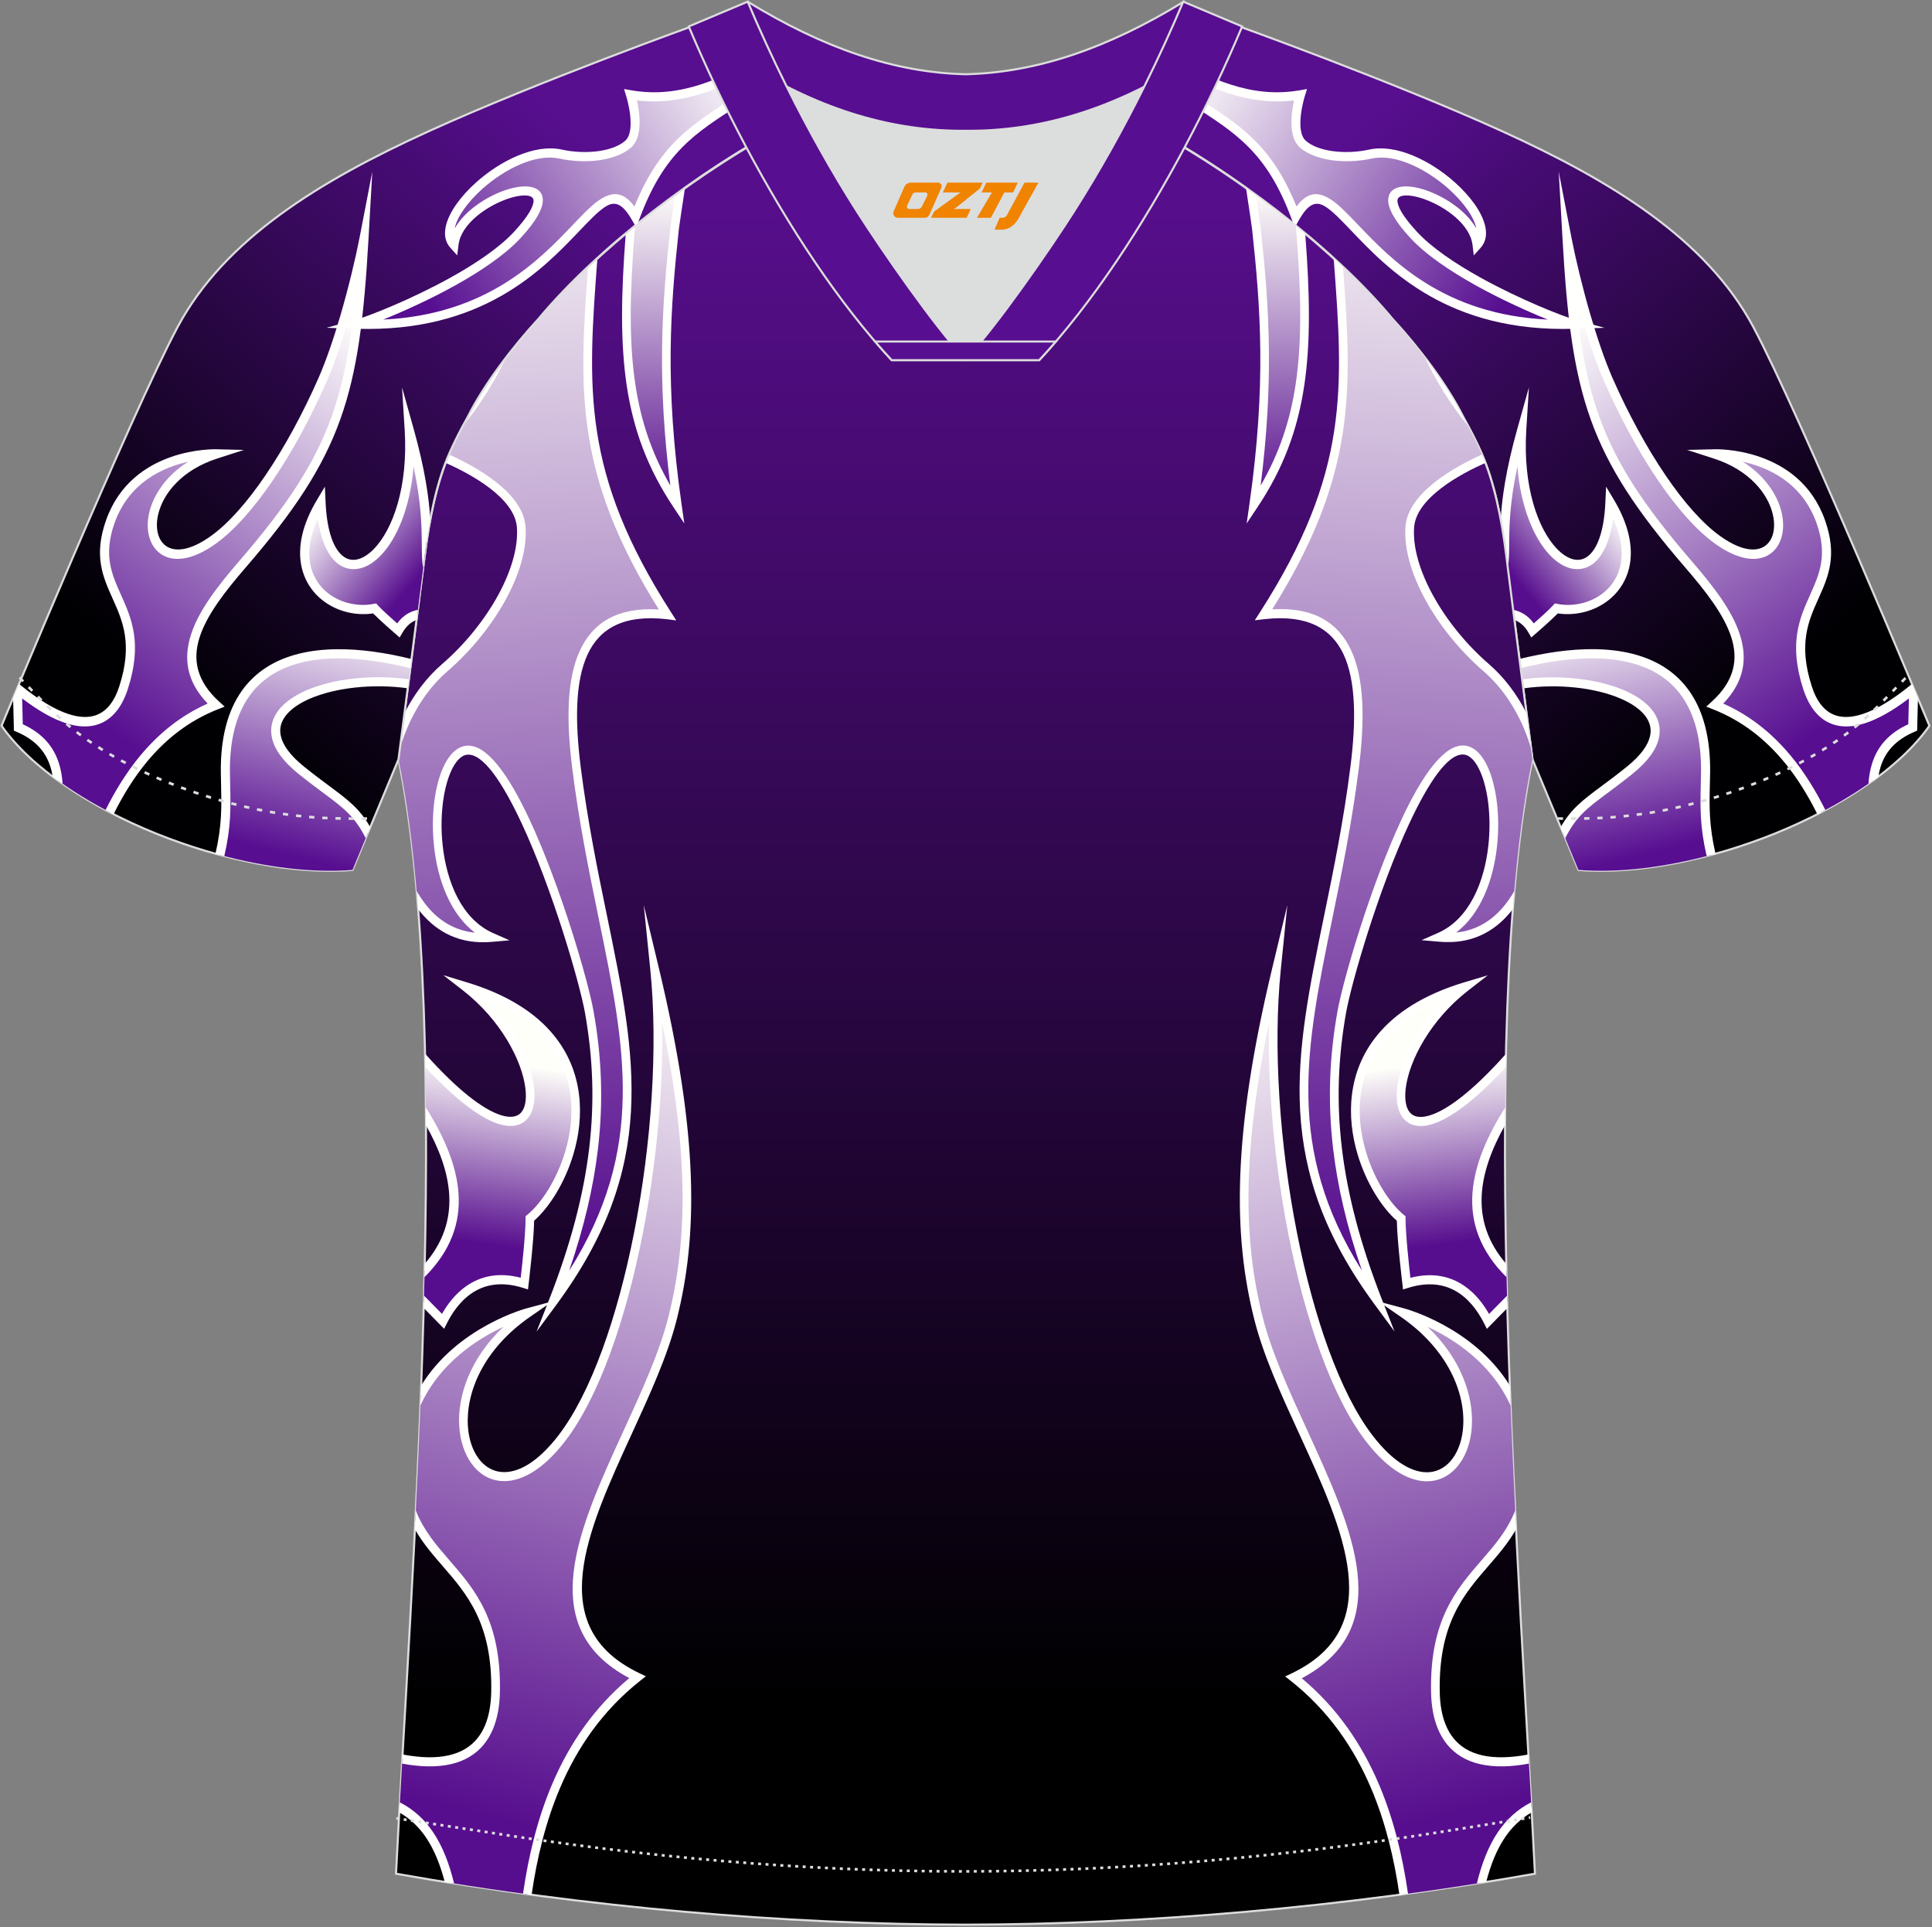<?xml version="1.0" encoding="utf-8"?>
<!-- Generator: Adobe Illustrator 22.0.0, SVG Export Plug-In . SVG Version: 6.00 Build 0)  -->
<svg xmlns="http://www.w3.org/2000/svg" xmlns:xlink="http://www.w3.org/1999/xlink" version="1.1" id="图层_1" x="0px" y="0px" width="374px" height="373px" viewBox="0 0 374 373" enable-background="new 0 0 374 373" xml:space="preserve">
<rect x="0" y="0" width="374" height="373" fill="#808080" stroke="none"/>
<g>
	
		<linearGradient id="SVGID_1_" gradientUnits="userSpaceOnUse" x1="-7090.667" y1="1231.065" x2="-7176.838" y2="1129.699" gradientTransform="matrix(-1 0 0 -1 -6837.327 1264.594)">
		<stop offset="0" style="stop-color:#570E8F"/>
		<stop offset="1" style="stop-color:#000002"/>
	</linearGradient>
	<path fill="url(#SVGID_1_)" stroke="#DCDDDD" stroke-width="0.4" stroke-miterlimit="22.926" d="M222,24.33   c7.08-5.95,12.46-12.55,16.99-19.55c0,0,30.63,10.99,51.78,20.61c21.15,9.61,39.54,20.88,48.62,37.85s34.11,77.23,34.11,77.23   c-11.56,16.47-45.25,29.73-67.93,27.9l-8.91-21.4c0,0-3.8-29.24-5.12-39.81c-0.85-6.78-2.31-14.06-4.84-19.68   c-1.01-2.25-2.15-4.48-3.4-6.7c-3.26-6.52-8.77-13.67-13.7-19.02C257.72,47.5,238.36,33.07,222,24.33z"/>
	
		<linearGradient id="SVGID_2_" gradientUnits="userSpaceOnUse" x1="-7054" y1="1207.763" x2="-6991.279" y2="1250.714" gradientTransform="matrix(-1 0 0 -1 -6761.659 1264.594)">
		<stop offset="0" style="stop-color:#570E91"/>
		<stop offset="1" style="stop-color:#FFFFFC"/>
	</linearGradient>
	<path fill="url(#SVGID_2_)" d="M250.8,41.89c8.46-14.51,12.66,22.18,53.94,20.85c-3.87-1.06-23.39-8.94-31.11-17.33   c-13.43-14.58,11.13-7.95,12.32,1.91c4.54-5.08-10.92-19.67-20.66-17.53c-4.65,1.02-10.24,0.5-13.02-1.87   c-2.78-2.36-0.55-9.59-0.55-9.59c-7.41,1.27-13.92-0.82-20.02-3.68c-0.95,1.12-1.93,2.22-2.96,3.31   C239.07,24.62,245.57,27.94,250.8,41.89z"/>
	
		<linearGradient id="SVGID_3_" gradientUnits="userSpaceOnUse" x1="-7193.881" y1="1126.021" x2="-7140.654" y2="1202.131" gradientTransform="matrix(-1 0 0 -1 -6837.327 1264.594)">
		<stop offset="0" style="stop-color:#570E91"/>
		<stop offset="1" style="stop-color:#FFFFFC"/>
	</linearGradient>
	<path fill="url(#SVGID_3_)" d="M331.96,87.86c0,0,15.66-0.56,20.5,13.09c4.84,13.64-7.9,15.67-2.56,32.15   c2.3,7.09,8.22,10.22,20.55,0.18l-0.18,7.49c-5.16,2.19-7.16,5.78-7.64,10.24c-3.05,2.21-6.43,4.27-10.04,6.16   c-4.52-9.08-10.86-16.84-20.59-20.71c9.45-8.62,2.96-17.89-5.14-27.26c-18.62-21.56-21.8-32.96-23.51-63.08   c1.38,7.14,4.58,19.6,8.02,27.41c5.83,13.27,13.8,25.66,21.05,30.89C346.81,114.82,349.84,93.62,331.96,87.86z"/>
	<path fill="#FFFFFD" d="M337.36,89.36c4.79,1.05,11.47,3.94,14.29,11.89c2.2,6.2,0.53,9.91-1.23,13.83   c-2.05,4.57-4.22,9.4-1.34,18.3c0.54,1.66,1.27,3.13,2.22,4.29c1.07,1.32,2.41,2.26,4.07,2.68c1.61,0.41,3.5,0.33,5.71-0.39   c2.4-0.78,5.2-2.31,8.45-4.78l-0.12,4.99c-3.9,1.79-6.01,4.4-7.01,7.6c-0.39,1.23-0.61,2.55-0.7,3.93c0.65-0.46,1.3-0.92,1.92-1.4   c0.1-0.67,0.25-1.31,0.44-1.92c0.9-2.85,2.85-5.18,6.56-6.75l0.51-0.22l0.01-0.58l0.14-5.68l-1.16-2.77l-0.22,0.18   c-3.72,3.03-6.81,4.82-9.38,5.65c-1.89,0.61-3.47,0.69-4.78,0.36c-1.27-0.32-2.3-1.05-3.13-2.06c-0.8-0.98-1.42-2.23-1.88-3.67   c-2.66-8.2-0.64-12.7,1.27-16.95c1.92-4.27,3.73-8.31,1.28-15.23c-5.07-14.3-21.33-13.71-21.38-13.71l-5.31,0.13l5.13,1.65   c6.9,2.22,10.52,6.8,11.46,10.81c0.36,1.55,0.33,3-0.08,4.17c-0.39,1.09-1.11,1.93-2.13,2.34c-1.79,0.72-4.52,0.2-8.06-2.36   c-3.41-2.46-7.01-6.58-10.46-11.65c-3.73-5.48-7.29-12.05-10.29-18.86c-1.5-3.42-2.96-7.75-4.25-12.13   c-1.61-5.52-2.94-11.12-3.71-15.08l-2.46-12.75l0.73,12.93c0.86,15.15,2.09,25.6,5.46,35.02c3.38,9.43,8.89,17.76,18.27,28.63   c3.98,4.61,7.56,9.18,8.96,13.58c1.34,4.22,0.64,8.37-3.77,12.39l-1.09,0.99l1.39,0.55c5.58,2.22,10.02,5.75,13.63,10.1   c2.53,3.04,4.65,6.49,6.48,10.16c0.52-0.27,1.04-0.54,1.55-0.81c-1.89-3.79-4.09-7.36-6.72-10.52c-3.51-4.22-7.76-7.72-13.04-10.07   c4.12-4.29,4.69-8.75,3.23-13.31c-1.5-4.73-5.22-9.48-9.33-14.25c-9.23-10.69-14.63-18.84-17.92-28.03   c-2.42-6.76-3.72-14.11-4.57-23.48c0.39,1.46,0.8,2.95,1.24,4.44c1.3,4.45,2.79,8.86,4.33,12.36c3.04,6.91,6.66,13.6,10.46,19.17   c3.58,5.24,7.32,9.52,10.91,12.11c4.1,2.96,7.41,3.5,9.69,2.58c1.5-0.6,2.56-1.81,3.11-3.38c0.53-1.5,0.59-3.32,0.14-5.23   C344.08,95.78,341.65,92.05,337.36,89.36z"/>
	
		<linearGradient id="SVGID_4_" gradientUnits="userSpaceOnUse" x1="-7128.22" y1="1155.328" x2="-7146.269" y2="1170.485" gradientTransform="matrix(-1 0 0 -1 -6837.327 1264.594)">
		<stop offset="0" style="stop-color:#570E8E"/>
		<stop offset="1" style="stop-color:#FFFFFC"/>
	</linearGradient>
	<path fill="url(#SVGID_4_)" d="M311.67,97.23c8.44,14.08-1.79,22.16-10.38,20.53c-1.27,1.39-4.59,4.24-4.59,4.24   c-1.05-1.81-2.36-2.67-3.66-3.01c-0.6-4.68-1.15-8.95-1.51-11.83c-0.09-0.71-0.19-1.42-0.29-2.14c0.03-4.24,0.15-10.51,3.32-21.8   C293,108.73,310.67,119.38,311.67,97.23z"/>
	<path fill="#FFFFFD" d="M312.28,100.34c1.56,3.41,1.92,6.36,1.46,8.8c-0.27,1.44-0.84,2.7-1.61,3.77s-1.76,1.94-2.88,2.61   c-2.29,1.37-5.11,1.87-7.76,1.36l-0.5-0.1l-0.35,0.39c-0.85,0.93-2.68,2.56-3.73,3.48c-1.18-1.61-2.6-2.35-4-2.62l0.25,1.95   c0.98,0.36,1.95,1.1,2.75,2.5l0.52,0.9l0.82-0.72c0.01-0.01,2.83-2.43,4.31-3.94c2.94,0.44,6.02-0.17,8.54-1.68   c1.33-0.8,2.51-1.84,3.44-3.13c0.93-1.28,1.61-2.8,1.94-4.53c0.65-3.44-0.1-7.71-3.05-12.65l-1.52-2.54l-0.14,3.04   c-0.26,5.8-1.65,9.17-3.49,10.5c-0.82,0.59-1.75,0.75-2.71,0.52c-1.06-0.26-2.18-0.98-3.25-2.11c-3.58-3.78-6.54-11.91-5.86-22.92   l0.51-8.24l-2.25,8.03c-2.22,7.92-2.96,13.4-3.21,17.45c0.42,2.24,0.76,4.49,1.04,6.7l0.34,2.71c0.24-1.33,0.25-2.79,0.26-4.6   c0.02-3.27,0.06-7.77,1.59-15.01c0.64,8,3.25,13.98,6.27,17.16c1.3,1.37,2.69,2.25,4.07,2.58c1.48,0.36,2.92,0.1,4.21-0.82   C310.17,107.81,311.65,104.94,312.28,100.34z"/>
	
		<linearGradient id="SVGID_5_" gradientUnits="userSpaceOnUse" x1="-7156.352" y1="1099.331" x2="-7144.525" y2="1147.591" gradientTransform="matrix(-1 0 0 -1 -6837.327 1264.594)">
		<stop offset="0" style="stop-color:#570E91"/>
		<stop offset="1" style="stop-color:#FFFFFC"/>
	</linearGradient>
	<path fill="url(#SVGID_5_)" d="M331.24,165.46c-1.56-6.71-1.12-10.77-1.07-15.96c0.26-22.98-17.18-25.71-35.91-21.07l0.5,3.9   c16.57-2.25,34.55,5.58,20.75,16.72c-6.95,5.61-10.11,6.76-12.95,12.09l3,7.22C313.29,168.99,322.28,167.87,331.24,165.46z"/>
	<path fill="#FFFFFD" d="M332.09,165.23c-0.57,0.16-1.14,0.31-1.71,0.46c-1.33-5.71-1.24-9.54-1.14-13.73   c0.02-0.81,0.04-1.64,0.05-2.47c0.04-3.2-0.28-5.99-0.9-8.42c-1.26-4.93-3.79-8.31-7.18-10.46c-3.43-2.18-7.78-3.14-12.61-3.2   c-4.43-0.05-9.27,0.67-14.23,1.9l-0.01,0.02l-0.23-1.79c5.01-1.23,9.93-1.95,14.48-1.9c5.15,0.06,9.81,1.1,13.54,3.47   c3.77,2.4,6.57,6.12,7.95,11.52c0.65,2.56,0.99,5.5,0.95,8.87c-0.01,0.88-0.03,1.69-0.05,2.49   C330.9,156.04,330.82,159.73,332.09,165.23L332.09,165.23z M313.73,135.21c2.05,0.88,3.67,1.98,4.68,3.25   c0.94,1.18,1.34,2.52,1.01,3.99c-0.39,1.77-1.79,3.76-4.47,5.92c-1.88,1.52-3.47,2.7-4.86,3.73c-3.67,2.73-5.94,4.41-7.98,8   l0.89,2.13c2.1-4.22,4.31-5.86,8.14-8.71c1.41-1.05,3.02-2.25,4.91-3.77c3.02-2.43,4.61-4.77,5.08-6.91   c0.45-2.04-0.08-3.88-1.35-5.47c-1.2-1.51-3.06-2.78-5.37-3.77c-5.13-2.21-12.59-3.1-19.78-2.12l0.23,1.75   C301.75,132.27,308.86,133.11,313.73,135.21z"/>
	<path fill="#FFFFFD" d="M251.58,42.37c1.74-2.98,3.17-3.44,4.81-2.49c1.44,0.84,3.14,2.62,5.23,4.81   c7.17,7.52,18.82,19.72,43.18,18.94l5.79-0.19l-5.65-1.55c-2.36-0.65-10.66-3.89-18.48-8.24c-4.76-2.65-9.32-5.71-12.18-8.81   c-2.71-2.94-3.77-4.88-3.76-6.01c0.01-0.57,0.47-0.88,1.19-0.97c1.03-0.13,2.47,0.13,4.03,0.69c4.09,1.46,8.83,4.89,9.31,8.84   l0.25,2.04l1.34-1.49c0.99-1.11,1.23-2.55,0.87-4.15c-0.3-1.35-1.02-2.82-2.06-4.29c-1.01-1.42-2.32-2.87-3.83-4.22   c-4.71-4.21-11.36-7.48-16.57-6.33c-2.31,0.51-4.86,0.61-7.15,0.29c-2.06-0.3-3.88-0.94-5.07-1.95c-2.31-1.97-0.27-8.61-0.26-8.63   l0.44-1.43l-1.5,0.26c-4.77,0.82-9.16,0.2-13.3-1.13c-2.02-0.65-4-1.47-5.94-2.37c-0.38,0.46-0.77,0.92-1.17,1.38   c2.15,1.02,4.35,1.94,6.63,2.67c4,1.28,8.22,1.94,12.77,1.4c-0.52,2.37-1.2,7.13,1.2,9.17c1.49,1.26,3.64,2.04,6.03,2.39   c2.5,0.36,5.28,0.24,7.8-0.31c4.58-1.01,10.6,2.02,14.93,5.89c1.39,1.25,2.61,2.58,3.54,3.9c0.9,1.27,1.52,2.51,1.76,3.62l0.02,0.1   c-1.9-3.34-5.92-6.01-9.48-7.29c-1.83-0.66-3.58-0.95-4.89-0.79c-1.62,0.2-2.66,1.03-2.68,2.62c-0.02,1.57,1.18,3.95,4.25,7.28   c3.01,3.27,7.74,6.45,12.66,9.19c4.99,2.78,10.19,5.11,13.98,6.64c-20.12-0.95-30.27-11.58-36.71-18.33   c-2.2-2.3-3.97-4.17-5.65-5.14c-2.3-1.34-4.25-1.14-6.28,1.58c-4.84-11.9-10.77-15.68-19.63-21.32c-0.66-0.42-1.34-0.85-2.02-1.29   c-0.4,0.43-0.81,0.86-1.22,1.29c0.8,0.51,1.57,1,2.32,1.48c8.94,5.69,14.79,9.41,19.53,22.07l0.41,1.09l0.48,0.38L251.58,42.37z"/>
	
		<linearGradient id="SVGID_6_" gradientUnits="userSpaceOnUse" x1="-809.59" y1="1227.13" x2="-809.59" y2="934.733" gradientTransform="matrix(1 0 0 -1 996.485 1264.594)">
		<stop offset="0" style="stop-color:#570E8C"/>
		<stop offset="1" style="stop-color:#000000"/>
	</linearGradient>
	<path fill="url(#SVGID_6_)" stroke="#DCDDDD" stroke-width="0.4" stroke-miterlimit="22.926" d="M291.55,107.27   c1.27,10.18,4.85,37.71,5.11,39.69c-10.86,52.55-2.19,162.18,0.48,215.68c-36.81,6.52-75.42,9.82-110.24,9.86   c-34.82-0.04-73.43-3.33-110.24-9.86c2.68-53.5,11.35-163.13,0.49-215.68c0.26-1.98,3.83-29.51,5.11-39.69   c0.85-6.78,2.31-14.06,4.84-19.68c1.01-2.25,2.15-4.48,3.4-6.7c3.26-6.52,8.77-13.67,13.7-19.02   c11.2-13.44,29.03-27.03,44.74-35.86c0.96-0.54-1.02-15.4-0.07-15.91c3.94,3.32,25.19,3.25,30.33,6.12l-2.65,0.68   c6.1,2.82,12.98,4.24,19.71,4.26c6.74-0.02-2.73-1.43,3.36-4.26l5.69-2.51c5.14-2.86,16.2-2.27,20.14-5.59   c0.73,0.39-1.96,16.43-1.22,16.84c15.87,8.82,34.04,22.6,45.4,36.23c4.92,5.36,10.44,12.5,13.7,19.02c1.25,2.22,2.39,4.46,3.4,6.7   C289.24,93.22,290.7,100.5,291.55,107.27z"/>
	
		<linearGradient id="SVGID_7_" gradientUnits="userSpaceOnUse" x1="-870.682" y1="1166.966" x2="-869.44" y2="1228.127" gradientTransform="matrix(1 0 0 -1 996.485 1264.594)">
		<stop offset="0" style="stop-color:#570E8E"/>
		<stop offset="1" style="stop-color:#FFFFFA"/>
	</linearGradient>
	<path fill="url(#SVGID_7_)" d="M122.04,44.5v0.03c-1.91,23.8-0.78,38.46,9.08,53.21c-3.32-23.26-2.15-38.41-0.52-53.53   c0.07-0.62,0.52-3.6,1.05-7.1C128.36,39.46,125.15,41.94,122.04,44.5z"/>
	<path fill="#FFFFFE" d="M122.97,43.74c-0.05,0.43-0.09,0.75-0.1,0.86c-0.95,11.84-1.14,21.4,0.12,29.79   c1.07,7.09,3.18,13.38,6.77,19.57c-1.25-9.94-1.67-18.39-1.6-26.04c0.08-8.64,0.78-16.23,1.6-23.8c0.06-0.56,0.45-3.15,0.93-6.31   c0.63-0.46,1.27-0.92,1.9-1.37c-0.58,3.82-1.09,7.21-1.17,7.88c-0.81,7.54-1.51,15.09-1.59,23.62s0.46,18.09,2.11,29.68l0.53,3.69   l-2.04-3.06c-5.01-7.49-7.8-14.96-9.1-23.57c-1.26-8.38-1.1-17.82-0.2-29.42C121.74,44.74,122.35,44.24,122.97,43.74z"/>
	
		<linearGradient id="SVGID_8_" gradientUnits="userSpaceOnUse" x1="-887.711" y1="1020.843" x2="-898.824" y2="1240.156" gradientTransform="matrix(1 0 0 -1 996.485 1264.594)">
		<stop offset="0" style="stop-color:#570E8E"/>
		<stop offset="1" style="stop-color:#FFFFFA"/>
	</linearGradient>
	<path fill="url(#SVGID_8_)" d="M129.18,118.96c-17.4-1.99-19.87,11.55-17.6,29.56c5.48,43.45,21.29,68.42-4.57,103.5   c8.53-21.74,10.13-38.79,7.07-56.08c-1.7-9.59-14.61-51.75-23.75-50.77c-7.35,0.79-9.37,29.98,4.79,36.21   c-6.78,0.6-11.3-2.58-14.3-7.08c-0.84-10.15-2.03-19.4-3.67-27.34l0.8-6.13c1.81-4.38,4.53-8.48,8.18-11.64   c8.46-7.31,15.32-18.56,14.78-27.11c-0.39-6.28-9.5-11.16-14.32-13.31c0.16-0.4,0.33-0.79,0.51-1.18c1.01-2.25,2.15-4.48,3.4-6.7   c3.26-6.52,8.77-13.67,13.7-19.02c3.07-3.69,6.64-7.38,10.53-10.99C112.86,75.58,111.89,92.01,129.18,118.96z"/>
	<path fill="#FFFFFE" d="M129.1,119.84c-8.28-0.95-12.99,1.75-15.34,6.79c-2.43,5.21-2.46,12.93-1.35,21.78   c1.33,10.55,3.28,20.05,5.1,28.87c5.66,27.53,9.96,48.44-9.83,75.28l-3.81,5.16l2.37-6.03c4.23-10.79,6.74-20.41,7.82-29.48   c1.07-9.05,0.71-17.55-0.8-26.1c-1.04-5.86-6.3-23.98-12.31-36.83c-3.63-7.76-7.45-13.54-10.53-13.21   c-1.23,0.13-2.31,1.38-3.16,3.31c-0.74,1.69-1.28,3.87-1.56,6.31c-0.29,2.47-0.31,5.18-0.01,7.9c0.77,7.16,3.72,14.33,9.77,17   l3.17,1.4l-3.43,0.3c-6.14,0.54-10.53-1.87-13.66-5.59c-0.2-0.23-0.39-0.47-0.58-0.72c-0.09-1.18-0.19-2.36-0.29-3.52   c0.63,1.1,1.33,2.13,2.12,3.07c2.24,2.66,5.2,4.57,9.13,4.98c-4.78-3.66-7.2-10.21-7.9-16.72c-0.31-2.86-0.29-5.71,0.01-8.3   c0.3-2.62,0.89-4.99,1.71-6.84c1.1-2.5,2.64-4.12,4.52-4.32c3.94-0.43,8.28,5.8,12.2,14.19c6.08,12.99,11.41,31.35,12.46,37.3   c1.55,8.73,1.92,17.41,0.82,26.63c-0.87,7.36-2.68,15.09-5.56,23.48c14.87-23.6,10.87-43.12,5.7-68.25   c-1.81-8.83-3.77-18.34-5.11-29.01c-1.15-9.16-1.09-17.22,1.5-22.79c2.49-5.36,7.22-8.4,15.27-7.92   c-16.25-25.98-15.5-42.29-13.71-66.2c0.6-0.56,1.2-1.12,1.81-1.68c-1.88,25.02-3.08,41.4,14.26,68.42l1.01,1.58L129.1,119.84   L129.1,119.84z M78.31,138l-0.89,6.87c0.24-0.84,0.52-1.67,0.83-2.5c1.75-4.7,4.54-9.15,8.41-12.49c4.47-3.86,8.49-8.8,11.26-13.87   c2.6-4.77,4.1-9.68,3.83-13.98c-0.42-6.74-9.85-11.83-14.82-14.06c-0.23,0.53-0.45,1.07-0.66,1.62c4.68,2.07,13.44,6.73,13.8,12.55   c0.25,3.93-1.17,8.5-3.61,12.99c-2.67,4.9-6.55,9.66-10.86,13.38C82.53,131.16,80.11,134.45,78.31,138L78.31,138z M89.7,82.33   c3.33-4.09,6.01-8.44,8.19-12.96c-2.86,3.74-5.51,7.73-7.4,11.52C90.22,81.37,89.96,81.85,89.7,82.33z"/>
	
		<linearGradient id="SVGID_9_" gradientUnits="userSpaceOnUse" x1="-903.835" y1="1024.035" x2="-898.839" y2="1059" gradientTransform="matrix(1 0 0 -1 996.485 1264.594)">
		<stop offset="0" style="stop-color:#570E8E"/>
		<stop offset="1" style="stop-color:#FFFFFA"/>
	</linearGradient>
	<path fill="url(#SVGID_9_)" d="M90.03,190.94c31.85,9.53,21.04,37.91,12.53,44.88c0,3.82-1.07,12.6-1.07,12.6   c-9.39-2.96-13.92,3.69-15.75,7.31l-3.69-3.76c0.05-2.02,0.1-4.03,0.15-6.04c8.82-9.36,6.23-19.9,0.26-29.9   c-0.02-3.63-0.07-7.22-0.15-10.76C107.44,232.89,108.31,205.11,90.03,190.94z"/>
	<path fill="#FFFFFE" d="M90.26,190.09c8.08,2.42,13.5,6.05,16.93,10.25c2.92,3.57,4.41,7.54,4.9,11.53   c0.49,3.97-0.02,7.94-1.1,11.55c-1.67,5.58-4.72,10.32-7.59,12.83c-0.07,4.05-1.07,12.25-1.07,12.27l-0.12,1.04l-0.95-0.3   c-4.41-1.39-7.66-0.54-10.01,1.08c-2.38,1.64-3.89,4.07-4.75,5.79l-0.52,1.04l-0.8-0.81l-3.15-3.2l0.06-2.39l3.47,3.52   c1-1.76,2.54-3.89,4.78-5.43c2.54-1.75,5.95-2.73,10.46-1.57c0.28-2.41,0.94-8.49,0.94-11.48v-0.43l0.33-0.27   c2.73-2.23,5.71-6.79,7.34-12.23c1.01-3.39,1.49-7.12,1.04-10.81c-0.45-3.67-1.82-7.32-4.51-10.6c-2.62-3.2-6.5-6.07-11.99-8.27   c5.65,5.62,8.87,12.4,9.43,17.32c0.29,2.55-0.12,4.67-1.27,5.98c-1.19,1.37-3.09,1.83-5.69,0.99c-3.32-1.07-7.99-4.4-14.06-10.95   c-0.02-0.87-0.04-1.73-0.06-2.59c6.44,7.21,11.28,10.78,14.61,11.86c1.9,0.62,3.21,0.36,3.97-0.49c0.8-0.91,1.07-2.54,0.84-4.58   c-0.62-5.44-4.79-13.38-12.16-19.1l-3.74-2.9L90.26,190.09L90.26,190.09z M82.22,244.6l-0.06,2.59   c10.4-10.31,7.11-21.95,0.28-32.85c0.01,1.14,0.02,2.28,0.02,3.43C87.54,226.83,89.49,236.22,82.22,244.6z"/>
	
		<linearGradient id="SVGID_10_" gradientUnits="userSpaceOnUse" x1="-907.57" y1="914.425" x2="-865.155" y2="1080.336" gradientTransform="matrix(1 0 0 -1 996.485 1264.594)">
		<stop offset="0" style="stop-color:#570E8E"/>
		<stop offset="1" style="stop-color:#FFFFFA"/>
	</linearGradient>
	<path fill="url(#SVGID_10_)" d="M102.24,254.04c0,0-14.16,3.71-20.77,15.92c-0.31,8.22-0.67,16.36-1.06,24.32   c4.88,10.02,15.95,13.32,15.53,33.26c-0.19,9.02-4.84,15.38-18.05,12.89c-0.18,3.23-0.36,6.35-0.53,9.36   c5.32,2.87,8.02,8.1,9.66,14.6c5,0.8,10.03,1.54,15.07,2.22c2.34-16.28,8.07-31.5,21.32-41.99c-27.04-12.98,0.64-44.88,6.82-69.58   c3.93-15.71,4.36-34.79-3.5-67.54c3,29.59-4.82,73.69-17.92,90.8C92.45,299.65,78.8,270.19,102.24,254.04z"/>
	<path fill="#FFFFFE" d="M97.46,256.79c-4.94,2.3-12.31,6.93-16.07,15.23c0.05-1.29,0.1-2.59,0.15-3.88   c7.05-11.43,20.44-14.94,20.5-14.95l4.9-1.32l-4.23,2.92c-9.22,6.35-12.52,14.77-12.14,21.15c0.15,2.52,0.88,4.7,2.04,6.29   c1.12,1.53,2.65,2.5,4.45,2.66c3.06,0.27,6.94-1.72,11.08-7.13c6.31-8.24,11.39-22.89,14.6-39.15c3.37-17.1,4.67-35.94,3.14-51   l-1.26-12.44l2.91,12.13c3.94,16.43,5.81,29.45,6.2,40.34c0.39,10.92-0.71,19.7-2.7,27.63c-1.77,7.08-5.27,14.69-8.75,22.28   c-8.59,18.72-17.14,37.34,1.47,46.27l1.28,0.61l-1.13,0.89c-7.2,5.71-12.15,12.85-15.52,20.8c-2.73,6.43-4.43,13.41-5.47,20.6   l-1.66-0.23c1.06-7.35,2.8-14.49,5.6-21.1c3.31-7.81,8.1-14.86,14.97-20.61c-18.55-9.87-9.82-28.89-1.05-48.01   c3.45-7.52,6.91-15.06,8.64-21.97c1.95-7.77,3.02-16.39,2.65-27.12c-0.3-8.43-1.5-18.17-3.89-29.84c0.27,13.01-1.11,27.6-3.78,41.1   c-3.26,16.52-8.46,31.44-14.93,39.9c-4.54,5.93-8.96,8.11-12.53,7.79c-2.3-0.2-4.24-1.43-5.64-3.35c-1.36-1.86-2.21-4.38-2.39-7.26   C88.54,270.26,90.93,262.97,97.46,256.79L97.46,256.79z M80.5,292.37l-0.18,3.61c1.51,2.66,3.43,4.88,5.4,7.15   c4.69,5.41,9.65,11.13,9.37,24.4c-0.05,2.35-0.42,4.51-1.17,6.34c-0.8,1.94-2.05,3.52-3.84,4.6c-1.83,1.1-4.25,1.7-7.34,1.63   c-1.45-0.03-3.06-0.21-4.81-0.54l-0.1,1.77c1.77,0.33,3.4,0.5,4.88,0.53c3.43,0.07,6.13-0.6,8.21-1.86   c2.13-1.28,3.6-3.15,4.54-5.43c0.85-2.05,1.25-4.43,1.31-7.01c0.3-13.97-4.89-19.96-9.8-25.62   C84.45,299.03,82.01,296.21,80.5,292.37L80.5,292.37z M77.4,348.83l-0.11,1.94c2.14,1.22,3.82,2.86,5.15,4.82   c1.65,2.43,2.8,5.37,3.66,8.66l1.81,0.29c-0.93-3.79-2.2-7.18-4.1-9.98C82.18,352.16,80.11,350.21,77.4,348.83z"/>
	
		<linearGradient id="SVGID_11_" gradientUnits="userSpaceOnUse" x1="-876.026" y1="1231.064" x2="-962.198" y2="1129.698" gradientTransform="matrix(1 0 0 -1 996.485 1264.594)">
		<stop offset="0" style="stop-color:#570E8F"/>
		<stop offset="1" style="stop-color:#000002"/>
	</linearGradient>
	<path fill="url(#SVGID_11_)" stroke="#DCDDDD" stroke-width="0.4" stroke-miterlimit="22.926" d="M151.79,24.33   c-7.08-5.95-12.46-12.55-16.99-19.55c0,0-30.63,10.99-51.78,20.61C61.88,35,43.49,46.27,34.41,63.24S0.3,140.47,0.3,140.47   c11.56,16.47,45.25,29.73,67.93,27.9l8.91-21.4c0,0,3.8-29.24,5.12-39.81c0.85-6.78,2.31-14.06,4.84-19.68   c1.01-2.25,2.15-4.48,3.4-6.7c3.26-6.52,8.77-13.67,13.7-19.02C116.08,47.5,135.43,33.07,151.79,24.33z"/>
	
		<linearGradient id="SVGID_12_" gradientUnits="userSpaceOnUse" x1="-979.241" y1="1126.02" x2="-926.014" y2="1202.129" gradientTransform="matrix(1 0 0 -1 996.485 1264.594)">
		<stop offset="0" style="stop-color:#570E91"/>
		<stop offset="1" style="stop-color:#FFFFFC"/>
	</linearGradient>
	<path fill="url(#SVGID_12_)" d="M41.85,87.86c0,0-15.66-0.56-20.5,13.09c-4.84,13.64,7.9,15.67,2.56,32.15   c-2.3,7.09-8.22,10.22-20.55,0.18l0.18,7.49c5.16,2.19,7.16,5.78,7.64,10.24c3.05,2.21,6.43,4.27,10.04,6.16   c4.52-9.08,10.86-16.84,20.59-20.71c-9.45-8.62-2.96-17.89,5.14-27.26c18.62-21.56,21.8-32.95,23.51-63.08   c-1.38,7.14-4.58,19.6-8.02,27.41c-5.83,13.27-13.8,25.66-21.05,30.89C27,114.82,23.97,93.62,41.85,87.86z"/>
	<path fill="#FFFFFD" d="M36.45,89.36c-4.78,1.05-11.47,3.94-14.28,11.89c-2.2,6.2-0.53,9.91,1.23,13.83   c2.05,4.57,4.22,9.4,1.34,18.3c-0.54,1.66-1.27,3.13-2.22,4.29c-1.07,1.32-2.41,2.26-4.07,2.68c-1.61,0.41-3.5,0.33-5.71-0.39   c-2.4-0.78-5.2-2.31-8.45-4.78l0.12,4.99c3.9,1.79,6,4.4,7.01,7.6c0.39,1.23,0.61,2.55,0.7,3.93c-0.65-0.46-1.3-0.92-1.92-1.4   c-0.1-0.67-0.25-1.31-0.45-1.92c-0.9-2.85-2.85-5.18-6.55-6.75l-0.51-0.22l-0.01-0.58l-0.14-5.68l1.16-2.77l0.22,0.18   c3.72,3.03,6.81,4.82,9.38,5.65c1.89,0.61,3.47,0.69,4.78,0.36c1.27-0.32,2.3-1.05,3.13-2.06c0.8-0.98,1.42-2.23,1.88-3.67   c2.66-8.2,0.64-12.7-1.27-16.95c-1.92-4.27-3.73-8.31-1.28-15.23c5.07-14.3,21.33-13.71,21.37-13.71l5.31,0.13l-5.13,1.65   c-6.9,2.22-10.52,6.8-11.46,10.81c-0.37,1.55-0.33,3,0.08,4.17c0.39,1.09,1.11,1.93,2.13,2.34c1.79,0.72,4.52,0.2,8.06-2.36   c3.41-2.46,7.01-6.58,10.46-11.65c3.73-5.48,7.29-12.05,10.29-18.86c1.5-3.42,2.97-7.75,4.25-12.13   c1.61-5.52,2.94-11.12,3.71-15.08l2.46-12.75l-0.73,12.93c-0.86,15.15-2.09,25.6-5.47,35.02c-3.38,9.43-8.89,17.76-18.28,28.63   c-3.98,4.61-7.56,9.18-8.96,13.58c-1.34,4.22-0.64,8.37,3.77,12.39l1.09,0.99l-1.39,0.55c-5.58,2.22-10.02,5.75-13.63,10.1   c-2.53,3.04-4.65,6.49-6.48,10.16c-0.52-0.27-1.03-0.54-1.55-0.81c1.89-3.79,4.09-7.36,6.72-10.52c3.51-4.22,7.76-7.72,13.04-10.07   c-4.12-4.29-4.69-8.75-3.24-13.31c1.5-4.73,5.22-9.48,9.33-14.25c9.23-10.69,14.63-18.84,17.92-28.03   c2.42-6.76,3.72-14.11,4.57-23.48c-0.39,1.46-0.8,2.95-1.24,4.44c-1.3,4.45-2.79,8.86-4.33,12.36c-3.04,6.91-6.66,13.6-10.46,19.17   c-3.58,5.24-7.32,9.52-10.91,12.11c-4.1,2.96-7.41,3.5-9.69,2.58c-1.5-0.6-2.56-1.81-3.11-3.38c-0.53-1.5-0.59-3.32-0.14-5.23   C29.72,95.78,32.14,92.05,36.45,89.36z"/>
	
		<linearGradient id="SVGID_13_" gradientUnits="userSpaceOnUse" x1="-913.583" y1="1155.327" x2="-931.632" y2="1170.484" gradientTransform="matrix(1 0 0 -1 996.485 1264.594)">
		<stop offset="0" style="stop-color:#570E8E"/>
		<stop offset="1" style="stop-color:#FFFFFC"/>
	</linearGradient>
	<path fill="url(#SVGID_13_)" d="M62.14,97.23c-8.44,14.08,1.79,22.16,10.38,20.53c1.27,1.39,4.59,4.24,4.59,4.24   c1.05-1.81,2.36-2.67,3.66-3.01c0.6-4.68,1.15-8.95,1.5-11.83c0.09-0.71,0.19-1.42,0.29-2.14c-0.03-4.24-0.15-10.51-3.32-21.8   C80.8,108.73,63.13,119.38,62.14,97.23z"/>
	<path fill="#FFFFFD" d="M61.52,100.34c-1.56,3.41-1.92,6.36-1.46,8.8c0.27,1.44,0.84,2.7,1.61,3.77s1.76,1.94,2.88,2.61   c2.29,1.37,5.11,1.87,7.76,1.36l0.5-0.1l0.35,0.39c0.85,0.93,2.68,2.56,3.73,3.48c1.18-1.61,2.6-2.35,4-2.62l-0.25,1.95   c-0.98,0.36-1.95,1.1-2.75,2.5l-0.53,0.9l-0.82-0.72c-0.01-0.01-2.83-2.43-4.31-3.94c-2.94,0.44-6.02-0.17-8.54-1.68   c-1.33-0.8-2.51-1.84-3.44-3.13c-0.93-1.28-1.61-2.8-1.94-4.53c-0.65-3.44,0.1-7.71,3.06-12.65l1.52-2.54l0.14,3.04   c0.26,5.8,1.65,9.17,3.49,10.5c0.82,0.59,1.75,0.75,2.71,0.52c1.06-0.26,2.18-0.98,3.25-2.11c3.58-3.78,6.54-11.91,5.86-22.92   l-0.51-8.24l2.25,8.03c2.22,7.92,2.96,13.4,3.21,17.45c-0.42,2.24-0.76,4.49-1.04,6.7l-0.34,2.71c-0.24-1.33-0.25-2.79-0.26-4.6   c-0.03-3.27-0.06-7.77-1.59-15.01c-0.64,8-3.25,13.98-6.27,17.16c-1.3,1.37-2.69,2.25-4.07,2.58c-1.48,0.36-2.93,0.1-4.21-0.82   C63.64,107.81,62.15,104.94,61.52,100.34z"/>
	
		<linearGradient id="SVGID_14_" gradientUnits="userSpaceOnUse" x1="-941.721" y1="1099.334" x2="-929.893" y2="1147.594" gradientTransform="matrix(1 0 0 -1 996.485 1264.594)">
		<stop offset="0" style="stop-color:#570E91"/>
		<stop offset="1" style="stop-color:#FFFFFC"/>
	</linearGradient>
	<path fill="url(#SVGID_14_)" d="M42.57,165.46c1.56-6.71,1.12-10.77,1.06-15.96c-0.26-22.98,17.18-25.71,35.91-21.07l-0.5,3.9   c-16.57-2.25-34.55,5.58-20.75,16.72c6.95,5.61,10.11,6.76,12.95,12.09l-3,7.22C60.52,168.99,51.53,167.87,42.57,165.46z"/>
	<path fill="#FFFFFD" d="M41.71,165.23c1.27-5.5,1.18-9.19,1.09-13.23c-0.02-0.8-0.04-1.62-0.05-2.49c-0.04-3.37,0.3-6.31,0.95-8.87   c1.38-5.4,4.18-9.13,7.94-11.52c3.73-2.37,8.38-3.41,13.54-3.47c4.54-0.05,9.47,0.66,14.48,1.9l-0.23,1.79l-0.01-0.02   c-4.95-1.23-9.79-1.94-14.22-1.9c-4.83,0.05-9.17,1.01-12.61,3.2c-3.39,2.16-5.92,5.54-7.18,10.46c-0.62,2.43-0.94,5.22-0.9,8.42   c0.01,0.82,0.03,1.65,0.05,2.47c0.1,4.19,0.19,8.01-1.14,13.73C42.86,165.54,42.29,165.39,41.71,165.23L41.71,165.23z    M78.93,133.21l0.22-1.75c-7.19-0.98-14.64-0.09-19.78,2.12c-2.31,1-4.17,2.27-5.37,3.77c-1.27,1.6-1.8,3.44-1.35,5.47   c0.47,2.15,2.07,4.48,5.08,6.91c1.89,1.52,3.51,2.73,4.91,3.77c3.83,2.85,6.04,4.49,8.14,8.71l0.89-2.13   c-2.04-3.58-4.3-5.27-7.98-8c-1.38-1.03-2.98-2.21-4.86-3.73c-2.68-2.16-4.08-4.15-4.47-5.92c-0.33-1.47,0.07-2.81,1.01-3.99   c1.01-1.27,2.64-2.37,4.68-3.25C64.95,133.11,72.06,132.27,78.93,133.21z"/>
	
		<linearGradient id="SVGID_15_" gradientUnits="userSpaceOnUse" x1="-915.029" y1="1207.761" x2="-852.307" y2="1250.712" gradientTransform="matrix(1 0 0 -1 996.485 1264.594)">
		<stop offset="0" style="stop-color:#570E91"/>
		<stop offset="1" style="stop-color:#FFFFFC"/>
	</linearGradient>
	<path fill="url(#SVGID_15_)" d="M123,41.89c-8.46-14.51-12.66,22.18-53.94,20.85c3.87-1.06,23.39-8.94,31.11-17.33   c13.43-14.58-11.13-7.95-12.32,1.91c-4.54-5.08,10.92-19.67,20.66-17.53c4.65,1.02,10.24,0.5,13.02-1.87   c2.78-2.36,0.56-9.59,0.56-9.59c7.41,1.27,13.92-0.82,20.02-3.68c0.95,1.12,1.93,2.22,2.96,3.31   C134.72,24.62,128.22,27.94,123,41.89z"/>
	<path fill="#FFFFFD" d="M122.21,42.37c-1.74-2.98-3.17-3.44-4.81-2.49c-1.44,0.84-3.14,2.62-5.23,4.81   C105,52.21,93.35,64.41,68.99,63.63l-5.78-0.19l5.66-1.55c2.36-0.65,10.66-3.89,18.48-8.24c4.76-2.65,9.32-5.71,12.18-8.81   c2.71-2.94,3.77-4.88,3.76-6.01c-0.01-0.57-0.47-0.88-1.19-0.97c-1.03-0.13-2.47,0.13-4.03,0.69c-4.09,1.46-8.83,4.89-9.31,8.84   l-0.25,2.04l-1.34-1.49c-0.99-1.11-1.23-2.55-0.87-4.15c0.3-1.35,1.02-2.82,2.06-4.29c1.01-1.42,2.32-2.87,3.83-4.22   c4.71-4.21,11.36-7.48,16.57-6.33c2.31,0.51,4.86,0.61,7.15,0.29c2.06-0.3,3.88-0.94,5.07-1.95c2.31-1.97,0.27-8.61,0.26-8.63   l-0.44-1.43l1.5,0.26c4.77,0.82,9.16,0.2,13.3-1.13c2.02-0.65,4-1.47,5.94-2.37c0.38,0.46,0.77,0.92,1.17,1.38   c-2.15,1.02-4.35,1.94-6.63,2.67c-4,1.28-8.22,1.94-12.77,1.4c0.52,2.37,1.2,7.13-1.2,9.17c-1.49,1.26-3.64,2.04-6.03,2.39   c-2.5,0.36-5.28,0.24-7.8-0.31c-4.58-1.01-10.6,2.02-14.93,5.89c-1.39,1.25-2.61,2.58-3.54,3.9c-0.9,1.27-1.52,2.51-1.76,3.62   l-0.02,0.1c1.9-3.34,5.92-6.01,9.48-7.29c1.83-0.66,3.58-0.95,4.89-0.79c1.62,0.2,2.66,1.03,2.68,2.62   c0.02,1.57-1.18,3.95-4.25,7.28c-3.01,3.27-7.74,6.45-12.66,9.19c-4.99,2.78-10.19,5.11-13.99,6.64   c20.12-0.95,30.27-11.58,36.71-18.33c2.19-2.3,3.97-4.17,5.65-5.14c2.31-1.34,4.25-1.14,6.28,1.58   c4.84-11.9,10.77-15.68,19.64-21.32c0.66-0.42,1.34-0.85,2.02-1.29c0.4,0.43,0.81,0.86,1.22,1.29c-0.8,0.51-1.57,1-2.32,1.48   c-8.94,5.69-14.79,9.41-19.53,22.07l-0.41,1.09l-0.48,0.38L122.21,42.37z"/>
	<path fill="none" stroke="#DCDDDD" stroke-width="0.51" stroke-miterlimit="22.926" stroke-dasharray="1.02,1.531" d="   M3.78,131.14c2.92,3.02,6.08,6.41,9.26,9.1c10.32,8.74,27.36,15.21,41.61,17.27c5.61,0.82,10.34,0.99,16.71,0.91"/>
	
		<linearGradient id="SVGID_16_" gradientUnits="userSpaceOnUse" x1="-7027.349" y1="1166.966" x2="-7026.106" y2="1228.127" gradientTransform="matrix(-1 0 0 -1 -6779.352 1264.594)">
		<stop offset="0" style="stop-color:#570E8E"/>
		<stop offset="1" style="stop-color:#FFFFFA"/>
	</linearGradient>
	<path fill="url(#SVGID_16_)" d="M251.76,44.5v0.03c1.91,23.8,0.78,38.46-9.08,53.21c3.32-23.26,2.15-38.41,0.52-53.53   c-0.07-0.62-0.52-3.6-1.05-7.1C245.43,39.46,248.65,41.94,251.76,44.5z"/>
	<path fill="#FFFFFE" d="M250.83,43.74c0.05,0.43,0.09,0.75,0.1,0.86c0.95,11.84,1.14,21.4-0.12,29.79   c-1.07,7.09-3.18,13.38-6.77,19.57c1.25-9.94,1.67-18.39,1.6-26.04c-0.08-8.64-0.78-16.23-1.6-23.8c-0.06-0.56-0.45-3.15-0.93-6.31   c-0.63-0.46-1.27-0.92-1.9-1.37c0.58,3.82,1.09,7.21,1.17,7.88c0.81,7.54,1.51,15.09,1.59,23.62s-0.46,18.09-2.11,29.68l-0.53,3.69   l2.04-3.06c5.01-7.49,7.8-14.96,9.1-23.57c1.26-8.38,1.1-17.82,0.2-29.42C252.05,44.74,251.44,44.24,250.83,43.74z"/>
	
		<linearGradient id="SVGID_17_" gradientUnits="userSpaceOnUse" x1="-7044.363" y1="1020.845" x2="-7055.476" y2="1240.156" gradientTransform="matrix(-1 0 0 -1 -6779.352 1264.594)">
		<stop offset="0" style="stop-color:#570E8E"/>
		<stop offset="1" style="stop-color:#FFFFFA"/>
	</linearGradient>
	<path fill="url(#SVGID_17_)" d="M244.61,118.96c17.4-1.99,19.87,11.55,17.6,29.56c-5.48,43.45-21.29,68.42,4.57,103.5   c-8.52-21.74-10.13-38.79-7.07-56.08c1.7-9.59,14.61-51.75,23.75-50.77c7.35,0.79,9.37,29.98-4.8,36.21   c6.78,0.6,11.3-2.58,14.3-7.08c0.84-10.15,2.03-19.4,3.67-27.34l-0.8-6.13c-1.81-4.38-4.53-8.48-8.18-11.64   c-8.46-7.31-15.32-18.56-14.78-27.11c0.39-6.28,9.5-11.16,14.32-13.31c-0.16-0.4-0.33-0.79-0.51-1.18c-1.01-2.25-2.15-4.48-3.4-6.7   c-3.26-6.52-8.77-13.67-13.7-19.02c-3.07-3.69-6.64-7.38-10.53-10.99C260.93,75.58,261.92,92.01,244.61,118.96z"/>
	<path fill="#FFFFFE" d="M244.71,119.84l-1.8,0.21l1.01-1.58c17.34-27.02,16.14-43.4,14.26-68.42c0.61,0.56,1.22,1.12,1.81,1.68   c1.78,23.92,2.54,40.23-13.71,66.2c8.05-0.47,12.78,2.57,15.27,7.92c2.59,5.57,2.66,13.62,1.5,22.79   c-1.35,10.67-3.3,20.19-5.11,29.01c-5.16,25.13-9.17,44.64,5.7,68.25c-2.88-8.4-4.69-16.12-5.56-23.48   c-1.1-9.23-0.73-17.9,0.82-26.63c1.05-5.94,6.38-24.3,12.46-37.3c3.92-8.39,8.26-14.61,12.2-14.19c1.88,0.2,3.42,1.82,4.52,4.32   c0.82,1.86,1.4,4.23,1.71,6.84c0.3,2.59,0.32,5.44,0.01,8.3c-0.7,6.51-3.12,13.06-7.9,16.72c3.93-0.41,6.89-2.32,9.13-4.98   c0.79-0.94,1.5-1.97,2.12-3.07c-0.1,1.16-0.2,2.34-0.29,3.52c-0.19,0.24-0.38,0.48-0.58,0.72c-3.13,3.71-7.52,6.13-13.66,5.59   l-3.43-0.3l3.17-1.4c6.05-2.66,9-9.84,9.77-17c0.29-2.72,0.27-5.43-0.01-7.9c-0.28-2.44-0.82-4.62-1.56-6.31   c-0.85-1.93-1.94-3.18-3.16-3.31c-3.08-0.33-6.89,5.45-10.53,13.21c-6.02,12.86-11.28,30.98-12.31,36.83   c-1.51,8.55-1.88,17.05-0.8,26.1c1.08,9.07,3.59,18.69,7.82,29.48l2.37,6.03l-3.8-5.16c-19.79-26.84-15.49-47.75-9.83-75.28   c1.81-8.82,3.77-18.32,5.1-28.87c1.12-8.85,1.08-16.57-1.35-21.78C257.7,121.59,252.99,118.89,244.71,119.84L244.71,119.84z    M295.49,138c-1.8-3.55-4.22-6.84-7.28-9.49c-4.31-3.72-8.2-8.49-10.86-13.38c-2.45-4.49-3.86-9.06-3.61-12.99   c0.36-5.83,9.13-10.48,13.8-12.55c-0.21-0.55-0.43-1.09-0.66-1.62c-4.96,2.23-14.4,7.32-14.82,14.06   c-0.27,4.3,1.23,9.21,3.83,13.98c2.76,5.07,6.79,10.01,11.26,13.87c3.87,3.35,6.66,7.8,8.41,12.49c0.31,0.83,0.58,1.66,0.83,2.5   L295.49,138L295.49,138z M283.31,80.89c-1.89-3.79-4.55-7.78-7.4-11.52c2.19,4.52,4.86,8.87,8.19,12.96   C283.85,81.85,283.58,81.37,283.31,80.89z"/>
	
		<linearGradient id="SVGID_18_" gradientUnits="userSpaceOnUse" x1="-7060.496" y1="1024.034" x2="-7055.501" y2="1058.999" gradientTransform="matrix(-1 0 0 -1 -6779.352 1264.594)">
		<stop offset="0" style="stop-color:#570E8E"/>
		<stop offset="1" style="stop-color:#FFFFFA"/>
	</linearGradient>
	<path fill="url(#SVGID_18_)" d="M283.77,190.94c-31.85,9.53-21.04,37.91-12.53,44.88c0,3.82,1.07,12.6,1.07,12.6   c9.39-2.96,13.92,3.69,15.75,7.31l3.7-3.76c-0.05-2.02-0.1-4.03-0.15-6.04c-8.82-9.36-6.23-19.9-0.26-29.9   c0.02-3.63,0.07-7.22,0.15-10.76C266.36,232.89,265.5,205.11,283.77,190.94z"/>
	<path fill="#FFFFFE" d="M283.55,190.09l4.46-1.33l-3.74,2.9c-7.37,5.71-11.54,13.65-12.16,19.1c-0.23,2.04,0.04,3.66,0.84,4.58   c0.75,0.86,2.06,1.11,3.97,0.49c3.33-1.08,8.17-4.65,14.61-11.86c-0.02,0.86-0.04,1.73-0.05,2.59   c-6.07,6.55-10.74,9.88-14.06,10.95c-2.6,0.84-4.5,0.38-5.69-0.99c-1.15-1.31-1.56-3.43-1.27-5.98c0.56-4.91,3.78-11.7,9.42-17.32   c-5.49,2.2-9.37,5.06-11.99,8.27c-2.68,3.28-4.06,6.93-4.51,10.6c-0.45,3.69,0.03,7.41,1.04,10.81c1.63,5.44,4.61,9.99,7.34,12.23   l0.33,0.27v0.43c0,2.99,0.67,9.07,0.94,11.48c4.5-1.16,7.92-0.18,10.45,1.57c2.24,1.54,3.77,3.67,4.77,5.43l3.47-3.52l0.06,2.39   l-3.15,3.2l-0.8,0.81l-0.52-1.04c-0.87-1.72-2.37-4.16-4.75-5.8c-2.35-1.62-5.6-2.47-10.01-1.08l-0.95,0.3l-0.12-1.04   c0-0.02-1-8.22-1.08-12.27c-2.87-2.5-5.92-7.25-7.59-12.83c-1.08-3.61-1.59-7.59-1.1-11.55c0.49-3.99,1.98-7.96,4.9-11.53   C270.05,196.14,275.46,192.51,283.55,190.09L283.55,190.09z M291.34,217.77c0.01-1.15,0.01-2.29,0.02-3.43   c-6.83,10.89-10.12,22.53,0.27,32.85l-0.06-2.59C284.31,236.22,286.26,226.83,291.34,217.77z"/>
	
		<linearGradient id="SVGID_19_" gradientUnits="userSpaceOnUse" x1="-7064.236" y1="914.427" x2="-7021.821" y2="1080.338" gradientTransform="matrix(-1 0 0 -1 -6779.352 1264.594)">
		<stop offset="0" style="stop-color:#570E8E"/>
		<stop offset="1" style="stop-color:#FFFFFA"/>
	</linearGradient>
	<path fill="url(#SVGID_19_)" d="M271.57,254.04c0,0,14.16,3.71,20.77,15.92c0.31,8.22,0.67,16.36,1.06,24.32   c-4.88,10.02-15.95,13.32-15.53,33.26c0.19,9.02,4.84,15.38,18.05,12.89c0.18,3.23,0.36,6.35,0.53,9.36   c-5.32,2.87-8.02,8.1-9.66,14.6c-5,0.8-10.03,1.54-15.07,2.22c-2.34-16.28-8.07-31.5-21.32-41.99   c27.04-12.98-0.64-44.88-6.82-69.58c-3.93-15.71-4.36-34.79,3.5-67.54c-3,29.59,4.82,73.69,17.92,90.8   C281.36,299.65,295,270.19,271.57,254.04z"/>
	<path fill="#FFFFFE" d="M276.35,256.79c6.52,6.18,8.92,13.47,8.57,19.26c-0.17,2.87-1.02,5.39-2.39,7.26   c-1.4,1.92-3.34,3.14-5.64,3.35c-3.57,0.32-7.99-1.86-12.53-7.79c-6.48-8.46-11.68-23.39-14.93-39.9   c-2.66-13.5-4.04-28.09-3.78-41.1c-2.39,11.67-3.59,21.41-3.89,29.84c-0.38,10.73,0.7,19.35,2.65,27.12   c1.73,6.91,5.19,14.45,8.64,21.97c8.77,19.12,17.5,38.14-1.05,48.01c6.87,5.75,11.66,12.8,14.97,20.61   c2.8,6.61,4.54,13.75,5.6,21.1l-1.66,0.23c-1.04-7.19-2.74-14.17-5.47-20.6c-3.37-7.95-8.32-15.09-15.52-20.8l-1.13-0.89l1.28-0.61   c18.6-8.93,10.06-27.55,1.47-46.27c-3.49-7.6-6.98-15.21-8.75-22.28c-1.99-7.93-3.09-16.71-2.7-27.63   c0.39-10.89,2.25-23.91,6.2-40.34l2.91-12.13l-1.26,12.44c-1.53,15.06-0.24,33.9,3.14,51c3.21,16.27,8.29,30.91,14.6,39.15   c4.14,5.41,8.03,7.4,11.08,7.13c1.8-0.16,3.33-1.13,4.45-2.66c1.16-1.58,1.89-3.77,2.04-6.29c0.39-6.39-2.92-14.8-12.14-21.15   l-4.23-2.92l4.9,1.32c0.05,0.01,13.45,3.52,20.5,14.95c0.05,1.3,0.1,2.59,0.15,3.88C288.65,263.72,281.29,259.08,276.35,256.79   L276.35,256.79z M293.3,292.37c-1.51,3.85-3.95,6.67-6.47,9.57c-4.91,5.66-10.1,11.65-9.8,25.62c0.05,2.58,0.46,4.96,1.31,7.01   c0.94,2.28,2.42,4.15,4.54,5.43c2.08,1.26,4.79,1.93,8.21,1.86c1.48-0.03,3.11-0.2,4.88-0.53l-0.1-1.77   c-1.76,0.34-3.36,0.51-4.81,0.54c-3.1,0.07-5.51-0.53-7.34-1.63c-1.79-1.08-3.04-2.66-3.84-4.6c-0.76-1.83-1.12-3.98-1.17-6.34   c-0.28-13.27,4.68-18.99,9.37-24.4c1.97-2.27,3.89-4.49,5.4-7.15L293.3,292.37L293.3,292.37z M289.99,354.55   c-1.9,2.8-3.17,6.2-4.1,9.98l1.81-0.29c0.86-3.3,2.01-6.24,3.66-8.66c1.33-1.96,3.01-3.6,5.15-4.82l-0.11-1.94   C293.7,350.21,291.62,352.16,289.99,354.55z"/>
	<path fill="none" stroke="#DCDDDD" stroke-width="0.51" stroke-miterlimit="22.926" stroke-dasharray="1.02,1.531" d="   M368.87,131.22c-2.9,3-6.03,6.35-9.19,9.02c-10.32,8.74-27.36,15.21-41.6,17.27c-5.61,0.82-10.34,0.99-16.71,0.91"/>
	<path fill="#570E90" stroke="#DCDDDD" stroke-width="0.4" stroke-miterlimit="22.926" d="M145.43,12.89   c13.69,8.44,27.53,12.57,41.51,12.42c13.98,0.15,27.82-3.98,41.51-12.42c1.75-6.97,0.69-12.56,0.69-12.56   c-14.63,8.96-28.42,13.72-42.2,14.04c-13.77-0.31-27.57-5.07-42.2-14.04C144.74,0.32,143.68,5.92,145.43,12.89z"/>
	<path fill="#DCDDDD" d="M218.11,18.43c-10.31,4.7-20.7,6.99-31.17,6.88c-10.47,0.11-20.86-2.17-31.17-6.88   c-1.16-0.53-2.32-1.09-3.48-1.68c4.1,8.24,8.7,16.46,13.6,24.17c4.88,7.67,14.79,21.97,21.04,28.72l-0.04,0.06   c6.25-6.75,16.15-21.05,21.04-28.72c4.91-7.71,9.5-15.93,13.6-24.17l0.02-0.04C220.41,17.35,219.26,17.9,218.11,18.43z"/>
	<path fill="#570E90" stroke="#DCDDDD" stroke-width="0.4" stroke-miterlimit="22.926" d="M152.11,16.4   c-2.68-5.4-5.15-10.81-7.37-16.08l-11.41,4.8c3.2,7.6,6.93,15.49,11.06,23.25c8.22,15.44,18,30.33,28.21,41.32h14.28l0.04-0.06   c-6.25-6.75-16.15-21.05-21.04-28.72c-4.91-7.71-9.5-15.93-13.6-24.17C152.24,16.63,152.18,16.51,152.11,16.4z"/>
	<path fill="#570E90" stroke="#DCDDDD" stroke-width="0.4" stroke-miterlimit="22.926" d="M221.68,16.4   c2.68-5.4,5.15-10.81,7.37-16.08l11.41,4.8c-3.2,7.6-6.93,15.49-11.06,23.25c-8.22,15.44-17.99,30.33-28.21,41.32h-14.28   l-0.04-0.06c6.25-6.75,16.15-21.05,21.04-28.72c4.91-7.71,9.5-15.93,13.6-24.17C221.55,16.63,221.61,16.51,221.68,16.4z"/>
	<path fill="#570E90" stroke="#DCDDDD" stroke-width="0.4" stroke-miterlimit="22.926" d="M186.9,69.7h14.28   c1.08-1.16,2.15-2.36,3.21-3.6h-14.38h-0.09h-6.05H169.4c1.06,1.24,2.14,2.44,3.21,3.6H186.9z"/>
	<path fill="none" stroke="#DCDDDD" stroke-width="0.51" stroke-miterlimit="22.926" stroke-dasharray="0.576,0.865" d="   M76.72,351.91c1.31,0.22,15.14,2.3,16.45,2.51c30.89,4.95,61.95,7.77,93.31,7.77c30.85,0,61.41-2.73,91.81-7.53   c1.81-0.28,16.13-2.59,17.93-2.89"/>
	
</g>
<g>
	<path fill="#F08300" d="M198.32,35.35l-3.4,6.3c-0.2,0.3-0.5,0.5-0.8,0.5h-0.6l-1,2.3h1.2c2,0.1,3.2-1.5,3.9-3L201.02,35.35h-2.5L198.32,35.35z"/>
	<polygon fill="#F08300" points="191.12,35.35 ,197.02,35.35 ,196.12,37.25 ,194.42,37.25 ,191.82,42.15 ,189.12,42.15 ,192.02,37.25 ,190.02,37.25 ,190.92,35.35"/>
	<polygon fill="#F08300" points="185.12,40.45 ,184.62,40.45 ,185.12,40.15 ,189.72,36.45 ,190.22,35.35 ,183.42,35.35 ,183.12,35.95 ,182.52,37.25 ,185.32,37.25 ,185.92,37.25 ,180.82,40.95    ,180.22,42.15 ,186.82,42.15 ,187.12,42.15 ,187.92,40.45"/>
	<path fill="#F08300" d="M181.62,35.35H176.32C175.82,35.35,175.32,35.65,175.12,36.05L173.02,40.85C172.72,41.45,173.12,42.15,173.82,42.15h5.2c0.4,0,0.7-0.2,0.9-0.6L182.22,36.35C182.42,35.85,182.12,35.35,181.62,35.35z M179.52,37.85L178.42,40.05C178.22,40.35,177.92,40.45,177.82,40.45l-1.8,0C175.82,40.45,175.42,40.35,175.62,39.75l1-2.1c0.1-0.3,0.4-0.4,0.7-0.4h1.9   C179.42,37.25,179.62,37.55,179.52,37.85z"/>
</g>
</svg>